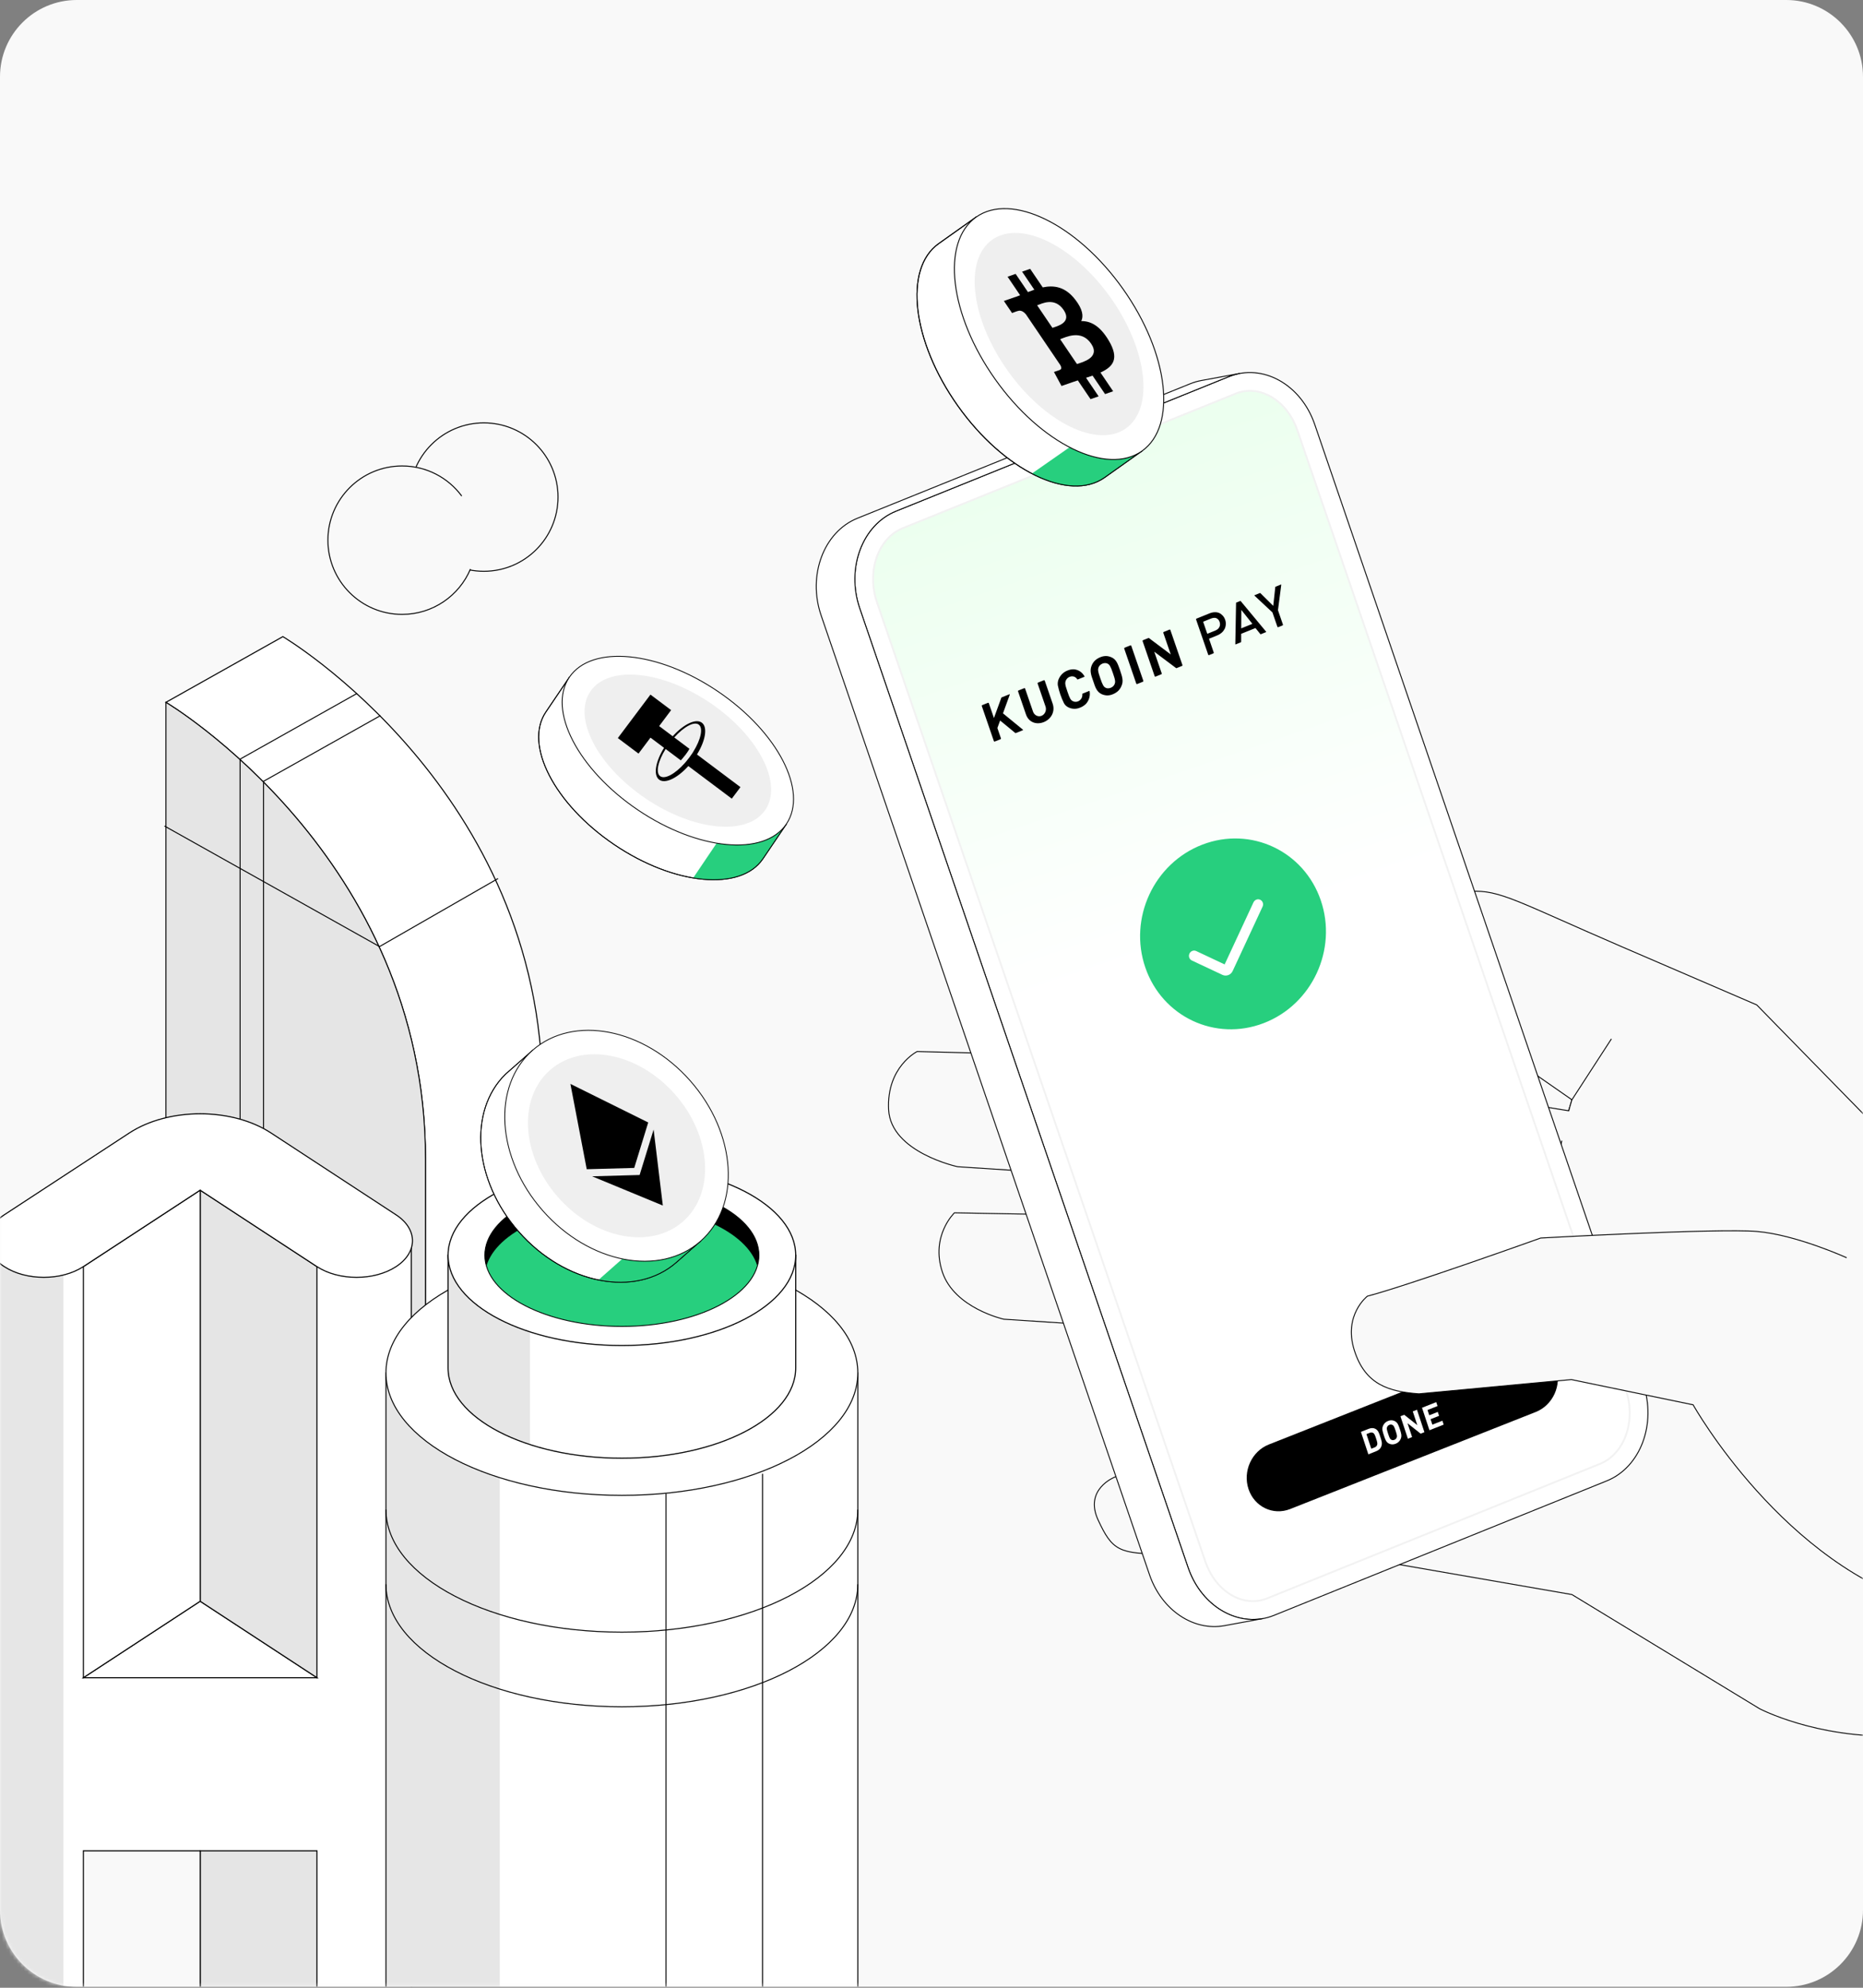 <svg width="510" height="544" viewBox="0 0 510 544" fill="none" xmlns="http://www.w3.org/2000/svg">
<rect x="0" y="0" width="510" height="544" fill="#808080" stroke="none"/>
<g clip-path="url(#clip0_6312_14938)">
<path d="M488.98 0H21.02C9.411 0 0 9.411 0 21.02V522.724C0 534.334 9.411 543.745 21.02 543.745H488.98C500.589 543.745 510 534.334 510 522.724V21.02C510 9.411 500.589 0 488.98 0Z" fill="#F9F9F9"/>
<mask id="mask0_6312_14938" style="mask-type:luminance" maskUnits="userSpaceOnUse" x="0" y="0" width="510" height="544">
<path d="M488.98 0H21.02C9.411 0 0 9.411 0 21.02V522.724C0 534.334 9.411 543.745 21.02 543.745H488.98C500.589 543.745 510 534.334 510 522.724V21.02C510 9.411 500.589 0 488.98 0Z" fill="white"/>
</mask>
<g mask="url(#mask0_6312_14938)">
<path d="M584.498 370.046L561.529 357.437L480.909 275.018C480.909 275.018 472.503 271.416 443.978 259.103C415.453 246.794 410.649 243.488 402.544 243.938C394.438 244.389 315.171 244.84 315.171 244.84L270.284 245.441L271.787 276.366H342.348L416.51 291.38L430.322 300.988L429.42 303.989L344.146 290.177L251.067 287.778C251.067 287.778 242.661 291.981 243.262 303.693C243.864 315.401 262.179 319.308 262.179 319.308L335.74 324.112L390.385 337.924L327.033 333.12L261.277 331.918C261.277 331.918 254.669 338.225 257.976 348.129C261.277 358.038 274.788 361.038 274.788 361.038L343.545 365.542L366.965 363.739L375.672 381.753L305.111 404.272C305.111 404.272 296.705 407.573 300.608 415.979C304.51 424.385 306.314 425.287 318.923 425.287C331.532 425.287 380.176 427.687 380.176 427.687L430.317 436.393L481.661 467.618C481.661 467.618 496.975 475.724 519.193 475.123C541.41 474.522 546.215 474.522 546.215 474.522L584.498 370.036V370.046Z" fill="#F9F9F9" stroke="black" stroke-width="0.25" stroke-miterlimit="10"/>
<path d="M427.552 312.18L425.588 320.801" stroke="black" stroke-width="0.25" stroke-miterlimit="10"/>
<path d="M441.128 284.321L430.317 300.988L429.415 303.989" fill="white"/>
<path d="M441.128 284.321L430.317 300.988L429.415 303.989" stroke="black" stroke-width="0.25" stroke-miterlimit="10"/>
<path d="M336.396 103.078C345.629 99.346 356.154 105.197 359.907 116.148L449.804 378.692C453.552 389.643 449.108 401.541 439.87 405.274L348.75 442.089C339.517 445.821 328.992 439.97 325.24 429.019L235.342 166.475C231.595 155.524 236.039 143.626 245.276 139.894L336.396 103.078Z" fill="white" stroke="black" stroke-width="0.25" stroke-miterlimit="10"/>
<path d="M342.989 438.202C337.418 438.202 332.193 433.859 329.979 427.396L240.081 164.852C237.186 156.395 240.357 147.283 247.15 144.538L338.27 107.722C339.518 107.216 340.825 106.96 342.153 106.96C347.723 106.96 352.953 111.304 355.163 117.766L445.06 380.311C447.956 388.767 444.785 397.879 437.992 400.625L346.872 437.44C345.624 437.946 344.317 438.202 342.989 438.202Z" fill="url(#paint0_linear_6312_14938)" stroke="#F2F2F2" stroke-width="0.501" stroke-miterlimit="10"/>
<path d="M335.379 169.596C335.229 169.155 335.004 168.789 334.733 168.489C334.463 168.188 334.137 167.937 333.771 167.772C333.406 167.607 332.995 167.532 332.549 167.547C332.098 167.562 331.632 167.652 331.146 167.847L327.539 169.305C327.454 169.34 327.394 169.435 327.429 169.541L330.751 179.189C330.781 179.274 330.871 179.334 330.976 179.289L332.153 178.813C332.238 178.778 332.298 178.683 332.263 178.578L330.966 174.806L333.23 173.889C333.711 173.694 334.122 173.433 334.473 173.122C334.818 172.812 335.064 172.476 335.264 172.085C335.445 171.7 335.545 171.299 335.56 170.863C335.59 170.467 335.535 170.031 335.384 169.591L335.379 169.596ZM350.744 160.082C350.759 159.982 350.724 159.947 350.659 159.972L349.231 160.548C349.106 160.598 349.111 160.618 349.106 160.744L348.555 165.813L345.078 162.372C344.998 162.282 344.973 162.272 344.868 162.312L343.44 162.888C343.355 162.923 343.37 162.963 343.44 163.033L348.334 167.607L349.692 171.544C349.722 171.63 349.832 171.68 349.917 171.645L351.095 171.169C351.18 171.134 351.24 171.038 351.205 170.933L349.847 166.996L350.744 160.082ZM346.581 172.847C346.631 172.922 346.646 172.967 346.581 172.992L345.198 173.553C345.073 173.603 345.063 173.583 344.988 173.493L343.69 171.88L339.768 173.463V175.602C339.758 175.722 339.743 175.752 339.638 175.798L338.255 176.359C338.17 176.394 338.155 176.349 338.17 176.248L338.375 165.032C338.375 164.962 338.41 164.922 338.47 164.897L339.497 164.481C339.562 164.456 339.608 164.461 339.653 164.516L346.581 172.852V172.847ZM333.867 170.202C333.992 170.557 334.007 170.888 333.947 171.199C333.887 171.509 333.736 171.765 333.536 172.015C333.305 172.251 333.035 172.431 332.679 172.576L330.495 173.458L329.358 170.152L331.542 169.27C331.898 169.125 332.213 169.07 332.529 169.085C332.845 169.1 333.1 169.215 333.335 169.41C333.561 169.581 333.746 169.846 333.872 170.202H333.867ZM342.844 170.733L339.813 166.921L339.783 171.97L342.844 170.733Z" fill="black"/>
<path d="M306.619 183.437C306.474 183.016 306.329 182.596 306.183 182.245C306.058 181.889 305.903 181.569 305.718 181.233C305.547 180.942 305.352 180.662 305.111 180.446C304.861 180.211 304.58 180.011 304.25 179.885C303.799 179.685 303.298 179.55 302.792 179.54C302.246 179.545 301.705 179.645 301.189 179.875C300.663 180.086 300.192 180.376 299.771 180.757C299.395 181.123 299.09 181.559 298.879 182.055C298.729 182.38 298.634 182.731 298.589 183.082C298.544 183.437 298.559 183.763 298.609 184.109C298.664 184.469 298.744 184.845 298.864 185.206L299.275 186.408L299.686 187.61C299.811 187.966 299.966 188.287 300.152 188.622C300.322 188.913 300.518 189.193 300.758 189.409C301.008 189.644 301.289 189.845 301.6 189.98C302.05 190.18 302.546 190.295 303.057 190.325C303.603 190.32 304.145 190.22 304.661 189.99C305.166 189.784 305.657 189.489 306.078 189.108C306.454 188.742 306.76 188.307 306.97 187.811C307.12 187.485 307.235 187.129 307.281 186.774C307.326 186.418 307.311 186.092 307.261 185.747C307.205 185.386 307.125 185.01 307.005 184.65C306.885 184.289 306.76 183.863 306.614 183.442L306.619 183.437ZM285.123 195.901C284.156 196.292 283.124 195.721 282.793 194.754L280.619 188.432C280.589 188.347 280.479 188.297 280.394 188.332L278.801 188.973C278.716 189.008 278.656 189.103 278.691 189.208L280.86 195.51C281.611 197.7 283.73 198.431 285.744 197.619C287.758 196.808 288.915 194.754 288.164 192.565L285.995 186.263C285.965 186.178 285.854 186.127 285.769 186.162L284.156 186.814C284.071 186.849 284.016 186.964 284.046 187.049L286.22 193.371C286.556 194.338 286.095 195.51 285.128 195.901H285.123ZM270.695 192.44C270.665 192.354 270.555 192.304 270.47 192.339L268.877 192.981C268.792 193.016 268.731 193.111 268.767 193.216L272.078 202.845C272.108 202.93 272.218 202.98 272.303 202.945L273.896 202.303C273.982 202.268 274.042 202.173 274.007 202.068L273.035 199.243L273.786 197.189L277.954 200.62C277.989 200.655 278.029 200.635 278.054 200.63L280.003 199.844C280.088 199.809 280.088 199.739 280.023 199.693L274.568 195.225L276.421 190.13C276.456 190.02 276.411 189.965 276.306 190.01L274.187 190.867C274.187 190.867 274.152 190.907 274.132 190.912L272.093 196.512L270.695 192.445V192.44ZM292.202 189.253C292.036 188.767 291.906 188.392 291.811 188.046C291.726 187.796 291.681 187.525 291.635 187.255C291.49 186.283 292.161 185.316 293.153 185.13C293.579 185.055 294.03 185.11 294.376 185.356C294.596 185.506 294.782 185.697 294.937 185.947C294.942 185.967 294.972 185.982 295.012 185.962L296.901 185.201C296.901 185.201 296.936 185.161 296.906 185.151C296.329 184.038 295.292 183.307 294.055 183.182C293.424 183.147 292.793 183.262 292.192 183.527C291.18 183.913 290.348 184.705 289.882 185.707C289.602 186.278 289.506 186.914 289.577 187.535C289.932 189.263 290.503 190.927 291.28 192.485C291.58 193.011 292.056 193.421 292.612 193.652C293.574 194.083 294.676 194.093 295.673 193.662C296.269 193.446 296.83 193.076 297.296 192.62C298.158 191.648 298.524 190.351 298.263 189.108C298.258 189.088 298.248 189.068 298.228 189.073L296.34 189.835C296.34 189.835 296.304 189.875 296.289 189.9C296.314 190.18 296.294 190.471 296.219 190.741C295.909 191.708 294.907 192.279 293.98 192.004C293.559 191.888 293.224 191.613 293.003 191.247C292.873 191.012 292.768 190.766 292.657 190.521C292.492 190.11 292.362 189.729 292.197 189.243L292.202 189.253ZM309.685 176.724C309.65 176.619 309.545 176.589 309.46 176.624L307.867 177.265C307.781 177.3 307.726 177.416 307.756 177.501L311.063 187.109C311.093 187.194 311.203 187.245 311.288 187.209L312.881 186.568C312.986 186.528 313.022 186.418 312.992 186.333L309.685 176.724ZM320.386 172.406C320.356 172.321 320.265 172.261 320.18 172.296L318.567 172.947C318.482 172.982 318.427 173.097 318.457 173.183L320.496 179.104L314.504 174.61C314.469 174.575 314.429 174.595 314.384 174.61L312.896 175.211C312.811 175.246 312.756 175.362 312.786 175.447L316.097 185.075C316.128 185.161 316.238 185.211 316.323 185.176L317.916 184.534C318.001 184.499 318.061 184.404 318.026 184.299L315.982 178.357L321.974 182.851C322.009 182.886 322.049 182.866 322.094 182.851L323.582 182.25C323.667 182.215 323.727 182.12 323.692 182.014L320.386 172.406ZM304.665 184.224C304.831 184.71 304.961 185.085 305.051 185.411C305.136 185.662 305.192 185.957 305.237 186.223C305.272 186.398 305.267 186.593 305.257 186.769C305.237 186.919 305.192 187.059 305.141 187.199C305.051 187.425 304.926 187.62 304.746 187.791C304.55 187.991 304.335 188.126 304.084 188.226C303.834 188.327 303.568 188.387 303.298 188.377C303.057 188.377 302.827 188.327 302.642 188.211C302.521 188.141 302.401 188.066 302.296 187.966C302.181 187.846 302.081 187.69 301.98 187.54C301.85 187.305 301.735 187.039 301.63 186.794C301.519 186.478 301.364 186.087 301.204 185.621C301.044 185.156 300.908 184.76 300.818 184.434C300.733 184.184 300.678 183.888 300.633 183.623C300.598 183.447 300.603 183.252 300.613 183.077C300.633 182.926 300.678 182.786 300.728 182.646C300.818 182.42 300.943 182.225 301.124 182.055C301.319 181.854 301.555 181.714 301.805 181.609C302.056 181.504 302.301 181.458 302.571 181.468C302.812 181.468 303.022 181.529 303.228 181.634C303.348 181.704 303.468 181.779 303.573 181.879C303.689 181.999 303.809 182.145 303.889 182.305C304.019 182.541 304.134 182.806 304.24 183.051C304.37 183.357 304.5 183.738 304.665 184.224Z" fill="black"/>
<path d="M420.408 386.432L353.199 412.983C348.505 414.837 343.395 412.387 341.777 407.508C340.164 402.628 342.658 397.173 347.352 395.319L414.562 368.768C419.256 366.915 424.365 369.365 425.984 374.244C427.597 379.123 425.102 384.579 420.408 386.432Z" fill="black"/>
<path d="M378.092 395.971C377.836 396.532 377.34 396.932 376.724 397.173L374.59 398.015L372.556 391.873L374.69 391.031C375.306 390.791 375.922 390.751 376.443 391.001C377.335 391.427 377.551 392.299 377.856 393.225C378.162 394.152 378.522 395.019 378.087 395.971H378.092ZM375.927 392.178C375.647 392.008 375.336 391.983 374.94 392.138L374.069 392.484L375.391 396.487L376.263 396.141C376.664 395.986 376.884 395.75 376.999 395.42C377.125 395.059 377.009 394.603 376.704 393.671C376.398 392.739 376.233 392.364 375.927 392.173V392.178Z" fill="white"/>
<path d="M383.437 393.817C383.166 394.413 382.74 394.854 382.064 395.119C381.388 395.385 380.797 395.345 380.241 395.079C379.439 394.693 379.199 393.922 378.848 392.86C378.497 391.798 378.227 391.036 378.617 390.18C378.888 389.583 379.324 389.138 379.995 388.872C380.666 388.607 381.253 388.647 381.814 388.917C382.615 389.303 382.861 390.074 383.211 391.136C383.562 392.199 383.822 392.96 383.432 393.822L383.437 393.817ZM381.197 389.979C380.967 389.849 380.666 389.819 380.351 389.944C380.035 390.069 379.815 390.305 379.715 390.565C379.574 390.911 379.614 391.222 380.005 392.404C380.396 393.586 380.546 393.847 380.857 394.017C381.087 394.147 381.398 394.172 381.713 394.052C382.029 393.932 382.244 393.696 382.345 393.431C382.485 393.085 382.455 392.775 382.064 391.592C381.673 390.41 381.513 390.15 381.202 389.979H381.197Z" fill="white"/>
<path d="M388.902 392.359L385.315 389.513L386.563 393.285L385.411 393.741L383.377 387.599L384.404 387.194L387.991 390.029L386.748 386.267L387.9 385.811L389.934 391.953L388.907 392.359H388.902Z" fill="white"/>
<path d="M391.312 391.412L389.278 385.27L393.171 383.732L393.526 384.804L390.786 385.887L391.262 387.329L393.596 386.408L393.952 387.48L391.618 388.401L392.114 389.894L394.854 388.812L395.209 389.884L391.317 391.422L391.312 391.412Z" fill="white"/>
<path d="M361.56 246.378C366.189 259.869 359.19 274.928 345.93 280.013C332.669 285.098 318.166 278.275 313.532 264.784C308.898 251.293 315.902 236.234 329.162 231.149C342.423 226.069 356.926 232.887 361.56 246.378Z" fill="#27CF7E"/>
<path d="M336.256 266.853C335.75 267.048 335.174 267.043 334.653 266.803L326.262 262.86C325.576 262.535 325.285 261.698 325.616 260.982C325.946 260.27 326.773 259.95 327.459 260.275L335.249 263.937L343.145 246.95C343.475 246.238 344.302 245.918 344.988 246.243C345.674 246.569 345.965 247.405 345.634 248.122L337.449 265.736C337.198 266.277 336.757 266.667 336.251 266.863L336.256 266.853Z" fill="white"/>
<path d="M325.24 429.014L235.342 166.47C231.595 155.519 236.039 143.621 245.276 139.889L336.397 103.073C337.133 102.772 337.879 102.537 338.631 102.361C338.881 102.301 339.132 102.251 339.382 102.201L328.822 104.15C327.82 104.335 326.818 104.626 325.836 105.022L234.716 141.837C225.483 145.57 221.035 157.467 224.782 168.418L314.68 430.963C318.031 440.747 326.788 446.458 335.204 444.905L345.765 442.956C337.348 444.509 328.592 438.798 325.24 429.014Z" fill="white" stroke="black" stroke-width="0.25" stroke-miterlimit="10"/>
<path d="M505.532 344.221C505.532 344.221 491.72 337.914 480.909 337.017C470.098 336.121 421.761 338.821 421.761 338.821C421.761 338.821 385.731 351.731 374.319 354.736C374.319 354.736 367.712 359.841 370.717 369.45C373.718 379.058 380.326 380.862 388.431 381.458L430.167 377.555L463.496 384.464C463.496 384.464 488.419 428.899 528.35 439.71" fill="#F9F9F9"/>
<path d="M505.532 344.221C505.532 344.221 491.72 337.914 480.909 337.017C470.098 336.121 421.761 338.821 421.761 338.821C421.761 338.821 385.731 351.731 374.319 354.736C374.319 354.736 367.712 359.841 370.717 369.45C373.718 379.058 380.326 380.862 388.431 381.458L430.167 377.555L463.496 384.464C463.496 384.464 488.419 428.899 528.35 439.71" stroke="black" stroke-width="0.25" stroke-miterlimit="10"/>
<path d="M77.439 174.229L45.417 192.214C45.417 192.214 116.479 234.325 116.479 317.234V535.033L148.5 517.048V299.25C148.5 216.34 77.439 174.229 77.439 174.229Z" fill="white" stroke="black" stroke-width="0.291" stroke-miterlimit="10"/>
<path d="M116.479 535.033V317.234C116.479 234.325 45.417 192.214 45.417 192.214V528.45L116.479 535.028V535.033Z" fill="#E5E5E5" stroke="black" stroke-width="0.271" stroke-miterlimit="10"/>
<path d="M97.758 189.764L83.546 197.745L65.736 207.749V529.627" stroke="black" stroke-width="0.271" stroke-miterlimit="10"/>
<path d="M104.155 195.841L89.943 203.827L72.134 213.826V525.79" stroke="black" stroke-width="0.271" stroke-miterlimit="10"/>
<path d="M45.017 226.059L103.895 259.057L136.337 240.432" stroke="black" stroke-width="0.271" stroke-miterlimit="10"/>
<path d="M54.795 438.222L86.767 459.147C89.672 461.046 93.45 462.017 97.252 462.073H12.339C16.141 462.017 19.923 461.046 22.824 459.147L54.795 438.222Z" fill="white" stroke="black" stroke-width="0.291" stroke-miterlimit="10"/>
<path d="M112.601 339.452L53.252 320.616L-3.322 340.013V612.081C-3.271 614.601 -1.784 617.116 1.162 619.04C7.144 622.952 16.842 622.952 22.824 619.04L54.795 598.114L86.767 619.04C92.748 622.952 102.447 622.952 108.428 619.04C112.21 616.565 113.598 613.123 112.596 609.932V339.457L112.601 339.452Z" fill="white" stroke="black" stroke-width="0.291" stroke-miterlimit="10"/>
<path d="M54.795 438.222L22.824 459.147H86.772L54.795 438.222Z" fill="white" stroke="black" stroke-width="0.291" stroke-miterlimit="10"/>
<path opacity="0.1" d="M17.363 332.92L-3.322 340.014V612.081C-3.271 614.601 -1.784 617.116 1.162 619.04C5.54 621.905 11.913 622.667 17.358 621.334V332.925L17.363 332.92Z" fill="black"/>
<path d="M86.772 346.646V459.147L54.795 438.222V325.721L86.772 346.646Z" fill="#E5E5E5" stroke="black" stroke-width="0.291" stroke-miterlimit="10"/>
<path d="M22.824 459.147V346.646L54.795 325.721V438.222L22.824 459.147Z" fill="white" stroke="black" stroke-width="0.291" stroke-miterlimit="10"/>
<path d="M86.772 506.533V619.034L54.795 598.109V506.533H86.772Z" fill="#E5E5E5" stroke="black" stroke-width="0.291" stroke-miterlimit="10"/>
<path d="M22.824 619.034V506.533H54.795V598.109L22.824 619.034Z" fill="#F9F9F9" stroke="black" stroke-width="0.291" stroke-miterlimit="10"/>
<path d="M54.795 325.721L86.767 346.646C92.748 350.559 102.447 350.559 108.428 346.646C114.41 342.734 114.41 336.386 108.428 332.474L74.213 310.081C63.492 303.062 46.103 303.062 35.383 310.081L1.162 332.469C-4.819 336.381 -4.819 342.729 1.162 346.641C7.144 350.554 16.842 350.554 22.824 346.641L54.795 325.716V325.721Z" fill="white" stroke="black" stroke-width="0.291" stroke-miterlimit="10"/>
<path d="M234.826 571.528C234.826 590.044 205.911 605.052 170.242 605.052C134.574 605.052 105.658 590.044 105.658 571.528V375.722H234.831V571.528H234.826Z" fill="white" stroke="black" stroke-width="0.271" stroke-miterlimit="10"/>
<path opacity="0.1" d="M136.813 600.218C118.137 594.342 105.653 583.691 105.653 571.528V375.722H136.813V600.218Z" fill="black"/>
<path d="M234.826 413.154C234.826 431.669 205.911 446.678 170.242 446.678C134.574 446.678 105.658 431.669 105.658 413.154" stroke="black" stroke-width="0.271" stroke-miterlimit="10"/>
<path d="M234.826 433.578C234.826 452.094 205.911 467.103 170.242 467.103C134.574 467.103 105.658 452.094 105.658 433.578" stroke="black" stroke-width="0.271" stroke-miterlimit="10"/>
<path d="M170.242 409.247C205.911 409.247 234.826 394.237 234.826 375.722C234.826 357.207 205.911 342.198 170.242 342.198C134.573 342.198 105.658 357.207 105.658 375.722C105.658 394.237 134.573 409.247 170.242 409.247Z" fill="white" stroke="black" stroke-width="0.271" stroke-miterlimit="10"/>
<path d="M217.824 374.379C217.824 388.021 196.523 399.077 170.242 399.077C143.962 399.077 122.661 388.021 122.661 374.379V343.54H217.824V374.379Z" fill="white" stroke="black" stroke-width="0.301" stroke-miterlimit="10"/>
<path opacity="0.1" d="M145.089 343.54H122.656V374.379C122.656 383.226 131.618 390.986 145.089 395.35V343.54Z" fill="black"/>
<path d="M170.242 368.238C196.521 368.238 217.824 357.18 217.824 343.54C217.824 329.9 196.521 318.843 170.242 318.843C143.964 318.843 122.661 329.9 122.661 343.54C122.661 357.18 143.964 368.238 170.242 368.238Z" fill="white" stroke="black" stroke-width="0.301" stroke-miterlimit="10"/>
<path d="M170.242 363.013C190.959 363.013 207.754 354.295 207.754 343.54C207.754 332.786 190.959 324.068 170.242 324.068C149.525 324.068 132.73 332.786 132.73 343.54C132.73 354.295 149.525 363.013 170.242 363.013Z" fill="#27CF7E" stroke="black" stroke-width="0.24" stroke-miterlimit="10"/>
<path d="M170.242 329.969C151.456 329.969 135.901 337.138 133.161 346.491C132.88 345.529 132.73 344.542 132.73 343.54C132.73 332.79 149.522 324.068 170.242 324.068C190.957 324.068 207.754 332.785 207.754 343.54C207.754 344.542 207.609 345.529 207.323 346.491C204.583 337.138 189.028 329.969 170.242 329.969Z" fill="black"/>
<path d="M182.315 408.755V604.011" stroke="black" stroke-width="0.271" stroke-miterlimit="10"/>
<path d="M208.751 403.345V598.605" stroke="black" stroke-width="0.271" stroke-miterlimit="10"/>
</g>
<path d="M142.003 337.088C154.697 351.521 174.029 355.263 185.186 345.454L191.723 339.703L145.78 287.473L138.376 293.985C128.136 304.029 129.639 323.036 142.003 337.093V337.088Z" fill="white" stroke="black" stroke-width="0.22" stroke-miterlimit="10"/>
<path d="M163.835 350.288C171.765 351.911 179.53 350.428 185.186 345.454L191.723 339.703L184.76 331.788L163.83 350.288H163.835Z" fill="#27CF7E"/>
<path d="M142.003 337.088C154.697 351.521 174.029 355.263 185.186 345.454L191.723 339.703L145.78 287.473L138.376 293.985C128.136 304.029 129.639 323.036 142.003 337.093V337.088Z" stroke="black" stroke-width="0.22" stroke-miterlimit="10"/>
<path d="M191.763 339.701C202.916 329.889 201.666 310.236 188.97 295.805C176.274 281.375 156.941 277.63 145.788 287.442C134.635 297.254 135.886 316.907 148.582 331.337C161.277 345.768 180.611 349.513 191.763 339.701Z" fill="white" stroke="black" stroke-width="0.22" stroke-miterlimit="10"/>
<path d="M186.992 334.277C195.833 326.499 194.844 310.924 184.784 299.488C174.723 288.053 159.401 285.088 150.56 292.866C141.719 300.644 142.708 316.219 152.768 327.654C162.828 339.09 178.151 342.055 186.992 334.277Z" fill="#EFEFEF"/>
<path d="M173.623 319.634L177.451 307.195L156.15 296.64L160.618 319.99L173.623 319.634Z" fill="black"/>
<path d="M181.449 329.929L178.929 309.129L175.097 321.568L162.092 321.928L181.449 329.929Z" fill="black"/>
<path d="M302.391 130.681C292.743 137.529 274.753 128.747 262.209 111.073C249.665 93.399 247.315 73.516 256.964 66.673L267.209 59.404L312.636 123.412L302.391 130.681Z" fill="white" stroke="black" stroke-width="0.25" stroke-miterlimit="10"/>
<path d="M302.391 130.681L312.636 123.412L305.588 113.483L282.473 129.609C290.078 133.572 297.367 134.253 302.391 130.686V130.681Z" fill="#27CF7E"/>
<path d="M302.391 130.681C292.743 137.529 274.753 128.747 262.209 111.073C249.665 93.399 247.315 73.516 256.964 66.673L267.209 59.404L312.636 123.412L302.391 130.681Z" stroke="black" stroke-width="0.25" stroke-miterlimit="10"/>
<path d="M312.632 123.431C322.281 116.585 319.934 96.705 307.39 79.028C294.847 61.352 276.857 52.573 267.209 59.419C257.561 66.266 259.908 86.145 272.451 103.822C284.994 121.498 302.984 130.278 312.632 123.431Z" fill="white" stroke="black" stroke-width="0.25" stroke-miterlimit="10"/>
<path d="M308.234 117.233C316.014 111.713 314.122 95.683 304.008 81.429C293.893 67.176 279.387 60.096 271.607 65.617C263.827 71.138 265.719 87.168 275.834 101.421C285.948 115.675 300.455 122.754 308.234 117.233Z" fill="#EFEFEF"/>
<path d="M294.361 82.017C291.631 78.445 288.54 78.01 285.449 78.651L282.007 73.576L279.798 74.348L283.149 79.287C282.568 79.487 281.987 79.713 281.406 79.933L278.034 74.959L275.825 75.73L279.262 80.805C278.791 80.985 278.33 81.161 277.874 81.321L277.864 81.306L274.813 82.368L277.053 85.669C277.053 85.669 278.656 85.058 278.656 85.108C279.552 84.798 280.334 85.424 280.845 86.02L290.268 99.922C290.493 100.328 290.754 101.014 290.133 101.234C290.183 101.259 288.525 101.795 288.525 101.795L290.589 105.638L293.464 104.636C294 104.451 294.536 104.28 295.057 104.105L298.539 109.24L300.748 108.468L297.306 103.388C297.923 103.193 298.514 102.998 299.09 102.797L302.516 107.852L304.726 107.081L301.254 101.956C304.766 100.363 306.479 98.148 303.498 93.159C301.099 89.141 298.589 87.849 295.999 87.879C296.66 86.521 296.375 84.632 294.371 82.022L294.361 82.017ZM298.709 94.071C301.309 97.908 296.32 99.11 294.822 99.631L290.213 92.828C291.711 92.307 295.999 90.068 298.709 94.066V94.071ZM291.18 84.838C293.544 88.329 289.351 89.286 288.104 89.722L283.921 83.555C285.168 83.12 288.71 81.201 291.18 84.838Z" fill="black"/>
<path d="M208.831 235.047C202.775 243.999 184.565 242.261 168.163 231.164C151.762 220.068 143.371 203.812 149.432 194.854L155.865 185.346L215.269 225.538L208.836 235.047H208.831Z" fill="white" stroke="black" stroke-width="0.23" stroke-miterlimit="10"/>
<path d="M189.765 240.272C198.286 241.705 205.45 240.041 208.831 235.042L215.264 225.533L204.588 218.31L189.765 240.267V240.272Z" fill="#27CF7E"/>
<path d="M208.831 235.047C202.775 243.999 184.565 242.261 168.163 231.164C151.762 220.068 143.371 203.812 149.432 194.854L155.865 185.346L215.269 225.538L208.836 235.047H208.831Z" stroke="black" stroke-width="0.23" stroke-miterlimit="10"/>
<path d="M215.261 225.528C221.318 216.575 212.931 200.321 196.528 189.224C180.125 178.126 161.918 176.388 155.861 185.341C149.803 194.294 158.19 210.548 174.593 221.646C190.996 232.743 209.204 234.481 215.261 225.528Z" fill="white" stroke="black" stroke-width="0.23" stroke-miterlimit="10"/>
<path d="M209.51 221.638C214.396 214.417 207.633 201.309 194.406 192.36C181.179 183.412 166.497 182.011 161.611 189.232C156.726 196.453 163.489 209.56 176.716 218.509C189.943 227.458 204.625 228.858 209.51 221.638Z" fill="#EFEFEF"/>
<path fill-rule="evenodd" clip-rule="evenodd" d="M189.79 205.725C189.735 205.825 189.444 206.321 188.678 207.343C188.066 208.155 187.59 208.696 187.42 208.886C184.795 211.822 181.98 213.37 180.707 212.413C179.435 211.456 180.131 208.32 182.215 204.979L186.363 208.09C186.543 207.904 187.054 207.368 187.666 206.557C188.397 205.585 188.683 205.034 188.733 204.934L184.585 201.823C187.205 198.897 190.02 197.354 191.288 198.306C192.555 199.258 191.864 202.389 189.785 205.725H189.79ZM184.159 201.497L180.447 198.712L183.723 194.343L178.062 190.095L169.135 201.993L174.796 206.241L178.072 201.873L181.784 204.658C179.435 208.445 178.799 212.143 180.442 213.375C182.08 214.602 185.451 212.959 188.432 209.648L200.33 218.575L202.7 215.419L190.797 206.487C193.136 202.704 193.772 199.012 192.134 197.785C190.496 196.558 187.13 198.196 184.154 201.502L184.159 201.497Z" fill="black"/>
<path d="M132.449 156.35C143.666 156.35 152.758 147.258 152.758 136.041C152.758 124.825 143.666 115.732 132.449 115.732C121.233 115.732 112.14 124.825 112.14 136.041C112.14 147.258 121.233 156.35 132.449 156.35Z" fill="#F9F9F9" stroke="black" stroke-width="0.271" stroke-miterlimit="10"/>
<path d="M128.787 155.739C125.706 163.028 118.488 168.143 110.076 168.143C98.86 168.143 89.767 159.05 89.767 147.834C89.767 136.617 98.86 127.525 110.076 127.525C116.769 127.525 122.706 130.761 126.403 135.756" fill="#F9F9F9"/>
<path d="M128.787 155.739C125.706 163.028 118.488 168.143 110.076 168.143C98.86 168.143 89.767 159.05 89.767 147.834C89.767 136.617 98.86 127.525 110.076 127.525C116.769 127.525 122.706 130.761 126.403 135.756" stroke="black" stroke-width="0.271" stroke-miterlimit="10"/>
</g>
<defs>
<linearGradient id="paint0_linear_6312_14938" x1="293.204" y1="127.941" x2="385.847" y2="399.367" gradientUnits="userSpaceOnUse">
<stop stop-color="#ECFFEF"/>
<stop offset="0.47" stop-color="white"/>
</linearGradient>
<clipPath id="clip0_6312_14938">
<rect width="510" height="543.745" fill="white"/>
</clipPath>
</defs>
</svg>
